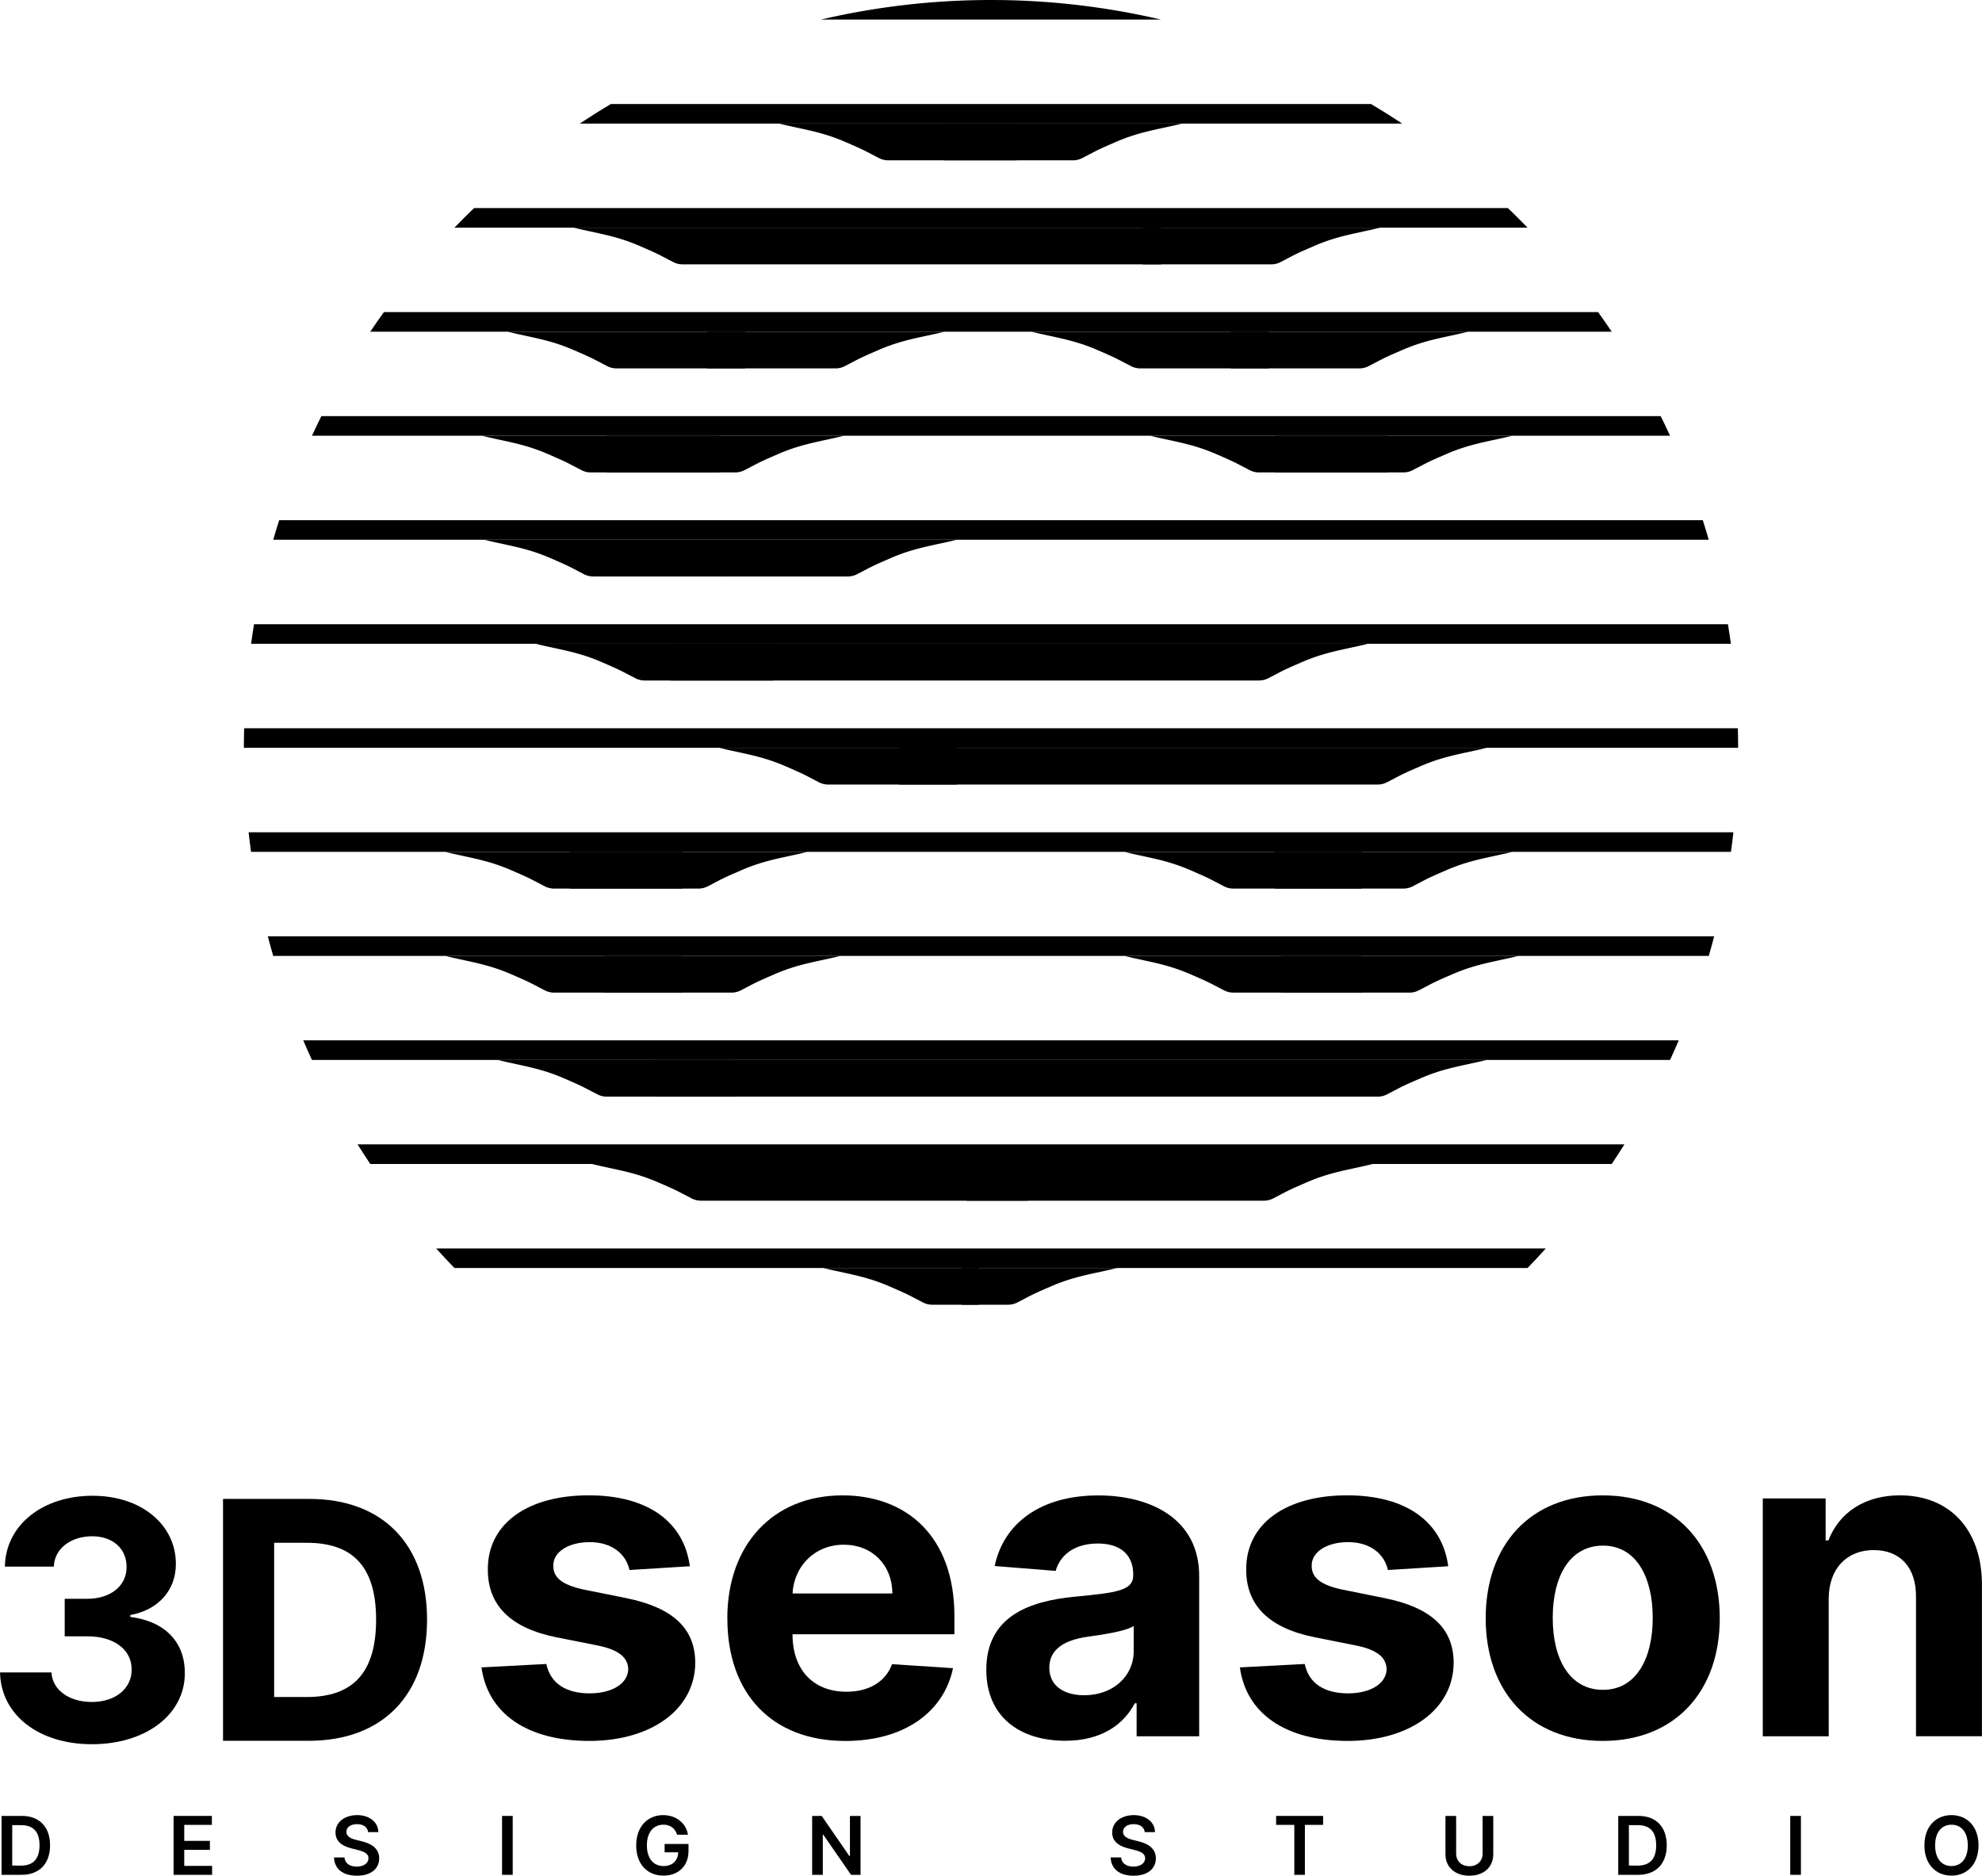 <?xml version="1.0" encoding="UTF-8"?>
<svg xmlns="http://www.w3.org/2000/svg" xmlns:xlink="http://www.w3.org/1999/xlink" viewBox="0 0 1619.54 1532.51">
  <defs>
    <style>.cls-1{fill:none;}.cls-2{clip-path:url(#clip-path);}</style>
    <clipPath id="clip-path" transform="translate(-191.41 -233.75)">
      <rect class="cls-1" width="2000" height="2000"></rect>
    </clipPath>
  </defs>
  <g id="Layer_2" data-name="Layer 2">
    <g id="Layer_1-2" data-name="Layer 1">
      <g class="cls-2">
        <path d="M192.69,1765.53V1717.4h16.63c14.34,0,23,9,23,24s-8.69,24.11-23.35,24.11Zm15.88-7.55c10,0,15.14-5.5,15.14-16.56s-5.1-16.48-14.88-16.48H201.4v33Z" transform="translate(-191.41 -233.75)"></path>
        <polygon points="141.83 1483.65 173.13 1483.65 173.13 1490.96 150.55 1490.96 150.55 1504.03 171.51 1504.03 171.51 1511.34 150.55 1511.34 150.55 1524.47 173.32 1524.47 173.32 1531.78 141.83 1531.78 141.83 1483.65"></polygon>
        <path d="M483.15,1724.12c-5.45,0-8.69,2.66-8.72,6.27-.05,4,4.23,5.69,8.18,6.63l4.51,1.13c7.24,1.72,14.12,5.52,14.15,13.86,0,8.49-6.72,14.24-18.26,14.24-11.21,0-18.33-5.38-18.68-14.94h8.57c.36,5,4.59,7.49,10,7.49,5.68,0,9.58-2.74,9.61-6.86,0-3.73-3.46-5.35-8.65-6.67l-5.47-1.41c-7.92-2-12.83-6-12.83-12.93,0-8.5,7.56-14.19,17.67-14.19s17.17,5.76,17.34,13.89h-8.39c-.45-4.09-3.88-6.51-9.07-6.51" transform="translate(-191.41 -233.75)"></path>
        <rect x="410.23" y="1483.65" width="8.72" height="48.12"></rect>
        <path d="M733.39,1724.57c-7.78,0-13.4,6-13.4,16.85s5.53,16.94,13.59,16.94c7.23,0,11.81-4.35,12-11.21h-11.1v-6.82H754v5.79c0,12.4-8.53,20.06-20.44,20.06-13.28,0-22.3-9.44-22.3-24.67,0-15.51,9.44-24.77,22-24.77,10.64,0,18.82,6.58,20.3,16h-8.88c-1.55-5.1-5.5-8.2-11.3-8.2" transform="translate(-191.41 -233.75)"></path>
        <polygon points="703.17 1531.78 695.41 1531.78 672.74 1499 672.34 1499 672.34 1531.78 663.62 1531.78 663.62 1483.65 671.42 1483.65 694.07 1516.46 694.5 1516.46 694.5 1483.65 703.17 1483.65 703.17 1531.78"></polygon>
        <path d="M1117.77,1724.12c-5.45,0-8.69,2.66-8.72,6.27,0,4,4.23,5.69,8.18,6.63l4.51,1.13c7.24,1.72,14.12,5.52,14.15,13.86,0,8.49-6.72,14.24-18.26,14.24-11.21,0-18.33-5.38-18.68-14.94h8.58c.35,5,4.58,7.49,10,7.49,5.69,0,9.59-2.74,9.61-6.86,0-3.73-3.46-5.35-8.65-6.67l-5.47-1.41c-7.92-2-12.83-6-12.83-12.93,0-8.5,7.56-14.19,17.67-14.19s17.17,5.76,17.34,13.89h-8.39c-.45-4.09-3.88-6.51-9.07-6.51" transform="translate(-191.41 -233.75)"></path>
        <polygon points="1042.74 1483.65 1081.14 1483.65 1081.14 1490.96 1066.26 1490.96 1066.26 1531.78 1057.61 1531.78 1057.61 1490.96 1042.74 1490.96 1042.74 1483.65"></polygon>
        <path d="M1411.59,1717.4v31.44c0,10.34-7.8,17.41-19.52,17.41s-19.53-7.07-19.53-17.41V1717.4h8.72v30.71c0,6,4.18,10.37,10.81,10.37s10.81-4.33,10.81-10.37V1717.4Z" transform="translate(-191.41 -233.75)"></path>
        <path d="M1513.71,1765.53V1717.4h16.63c14.34,0,23,9,23,24s-8.69,24.11-23.36,24.11Zm15.88-7.55c10,0,15.13-5.5,15.13-16.56s-5.1-16.48-14.87-16.48h-7.43v33Z" transform="translate(-191.41 -233.75)"></path>
        <rect x="1462.85" y="1483.65" width="8.72" height="48.12"></rect>
        <path d="M1786,1766.18c-12.64,0-22.11-9.18-22.11-24.72s9.47-24.72,22.11-24.72,22.11,9.17,22.11,24.72-9.49,24.72-22.11,24.72m0-41.61c-7.83,0-13.35,5.94-13.35,16.89s5.52,16.9,13.35,16.9,13.35-5.95,13.35-16.9-5.5-16.89-13.35-16.89" transform="translate(-191.41 -233.75)"></path>
        <path d="M191.41,1600.18h42.06c.77,14.47,14.57,24.12,33,24.12,19.1,0,32.61-10.81,32.51-26.53.1-15.92-13.89-27.12-36.27-27.12H244.28V1540h18.43c19,0,32.22-10.51,32.13-26,.09-14.86-11.2-25.08-28.08-25.08-17.08,0-30.88,9.74-31.36,24.79h-40c.58-34.15,31.07-57.89,71.59-57.89,40.91,0,68.21,24.51,68.12,55.67.09,22.2-15.15,37.82-37.24,41.78v1.54c29,3.67,44.67,21.23,44.57,45.83.1,33.77-31.65,58.18-76,58.18-43.41,0-74.29-24-75-58.56" transform="translate(-191.41 -233.75)"></path>
        <path d="M373.65,1656v-197.6h70.63c59.62,0,96.09,37,96.09,98.61,0,61.75-36.47,99-96.67,99ZM442,1620.25c37.15,0,56.73-19.11,56.73-63.2,0-43.9-19.58-62.81-56.63-62.81H415.43v126Z" transform="translate(-191.41 -233.75)"></path>
        <path d="M705.77,1516.47c-2.66-12.52-13.79-22.77-32.51-22.77-16.7,0-29.85,7.59-29.73,19.23-.12,9.36,6.58,15.56,24.67,19.48l35.17,7.08c37.69,7.72,56,24.55,56.16,52.63-.13,38.33-36.18,64-86.52,64-51.49,0-83.11-22.89-88.17-60.08l53-2.78c3.29,15.81,16.07,24,35.29,24,18.85,0,31.38-8.22,31.63-19.73-.25-9.74-8-15.94-24.92-19.36l-33.65-6.7c-38-7.59-56.29-26.44-56.16-55.53-.13-37.45,32.63-60.47,82.35-60.47,49.08,0,77.92,22.14,82.72,57.94Z" transform="translate(-191.41 -233.75)"></path>
        <path d="M785.71,1556.07c0-60,37.06-100.57,94.24-100.57,51.36,0,91.33,32.64,91.33,98.67V1569H839v.12c0,29,17.07,46.81,44,46.81,18,0,31.87-7.72,37.31-22.52l49.84,3.29c-7.59,36-40,59.45-88,59.45-59.83,0-96.39-38.45-96.39-100m134.85-20.5c-.13-23.15-16.32-39.84-39.72-39.84-23.91,0-40.74,17.71-41.87,39.84Z" transform="translate(-191.41 -233.75)"></path>
        <path d="M997.34,1598.06c0-43.39,34.53-56.29,73-59.83,33.77-3.29,47.05-4.93,47.05-17.46V1520c0-15.93-10.5-25.17-28.84-25.17-19.35,0-30.87,9.49-34.53,22.39l-49.84-4c7.46-35.41,38.07-57.68,84.62-57.68,43.26,0,82.48,19.48,82.48,65.78v131h-51.11v-26.94h-1.51c-9.49,18.08-28.09,30.61-56.8,30.61-37.06,0-64.51-19.48-64.51-57.94m120.42-15.18v-20.62c-6.45,4.31-25.68,7.09-37.44,8.73-19,2.66-31.5,10.12-31.5,25.3,0,14.8,11.89,22.52,28.46,22.52,23.66,0,40.48-15.56,40.48-35.93" transform="translate(-191.41 -233.75)"></path>
        <path d="M1325.47,1516.47c-2.66-12.52-13.79-22.77-32.51-22.77-16.7,0-29.86,7.59-29.73,19.23-.13,9.36,6.58,15.56,24.67,19.48l35.16,7.08c37.7,7.72,56,24.55,56.17,52.63-.13,38.33-36.18,64-86.53,64-51.48,0-83.1-22.89-88.16-60.08l53-2.78c3.29,15.81,16.06,24,35.29,24,18.85,0,31.37-8.22,31.63-19.73-.26-9.74-8-15.94-24.92-19.36l-33.65-6.7c-38-7.59-56.29-26.44-56.17-55.53-.12-37.45,32.64-60.47,82.35-60.47,49.08,0,77.92,22.14,82.73,57.94Z" transform="translate(-191.41 -233.75)"></path>
        <path d="M1405.41,1555.94c0-60.21,36.68-100.44,95.63-100.44s95.63,40.23,95.63,100.44c0,59.83-36.68,100.18-95.63,100.18s-95.63-40.35-95.63-100.18m136.49-.38c0-33.9-13.92-59-40.61-59-27.2,0-41.11,25.05-41.11,59s13.91,58.82,41.11,58.82c26.69,0,40.61-24.92,40.61-58.82" transform="translate(-191.41 -233.75)"></path>
        <path d="M1685.72,1652.33h-53.89V1458h51.36v34.28h2.28c8.72-22.64,29.6-36.81,58.44-36.81,40.47,0,67,27.83,67,73.12v123.71h-53.89v-114.1c.13-23.78-12.9-38-34.53-38s-36.69,14.68-36.81,39.72Z" transform="translate(-191.41 -233.75)"></path>
        <path d="M1022.18,334.74h-194c19,4.74,34,6.32,54,15,15.94,6.93,13.85,6.11,27.46,13.18a16.8,16.8,0,0,0,7.7,1.82h104.84Z" transform="translate(-191.41 -233.75)"></path>
        <path d="M963.18,334.74h194c-19,4.74-34,6.32-54,15-16,6.93-13.86,6.11-27.47,13.18a16.74,16.74,0,0,1-7.7,1.82H963.18Z" transform="translate(-191.41 -233.75)"></path>
        <path d="M1140.18,419.74h-480c19,4.74,34,6.32,54,15,15.94,6.93,13.85,6.11,27.46,13.18a16.8,16.8,0,0,0,7.7,1.82h390.84Z" transform="translate(-191.41 -233.75)"></path>
        <path d="M1125.18,419.74h194c-19,4.74-34,6.32-54,15-16,6.93-13.86,6.11-27.47,13.18a16.74,16.74,0,0,1-7.7,1.82H1125.18Z" transform="translate(-191.41 -233.75)"></path>
        <path d="M800.18,504.74h-194c19,4.74,34,6.32,54,15,15.94,6.93,13.85,6.11,27.46,13.18a16.8,16.8,0,0,0,7.7,1.82H800.18Z" transform="translate(-191.41 -233.75)"></path>
        <path d="M769.18,504.74h194c-19,4.74-34,6.32-54,15-15.95,6.93-13.86,6.11-27.47,13.18a16.74,16.74,0,0,1-7.7,1.82H769.18Z" transform="translate(-191.41 -233.75)"></path>
        <path d="M749.18,929.74h-194c19,4.74,34,6.32,54,15,15.94,6.93,13.85,6.11,27.46,13.18a16.8,16.8,0,0,0,7.7,1.82H749.18Z" transform="translate(-191.41 -233.75)"></path>
        <path d="M657.18,929.74h194c-19,4.74-34,6.32-54,15-15.95,6.93-13.86,6.11-27.47,13.18a16.74,16.74,0,0,1-7.7,1.82H657.18Z" transform="translate(-191.41 -233.75)"></path>
        <path d="M1304.18,929.74h-194c19,4.74,34,6.32,54,15,15.94,6.93,13.85,6.11,27.46,13.18a16.8,16.8,0,0,0,7.7,1.82h104.84Z" transform="translate(-191.41 -233.75)"></path>
        <path d="M1233.18,929.74h194c-19,4.74-34,6.32-54,15-16,6.93-13.86,6.11-27.47,13.18a16.74,16.74,0,0,1-7.7,1.82H1233.18Z" transform="translate(-191.41 -233.75)"></path>
        <path d="M792.18,1099.74h-194c19,4.74,34,6.32,54,15,15.94,6.93,13.85,6.11,27.46,13.18a16.8,16.8,0,0,0,7.7,1.82H792.18Z" transform="translate(-191.41 -233.75)"></path>
        <path d="M726.18,1099.74h680c-19,4.74-34,6.32-54,15-16,6.93-13.86,6.11-27.47,13.18a16.74,16.74,0,0,1-7.7,1.82H726.18Z" transform="translate(-191.41 -233.75)"></path>
        <path d="M1031.18,1184.74h-356c19,4.74,34,6.32,54,15,15.94,6.93,13.85,6.11,27.46,13.18a16.8,16.8,0,0,0,7.7,1.82h266.84Z" transform="translate(-191.41 -233.75)"></path>
        <path d="M991.18,1269.74h-127c19,4.74,34,6.32,54,15,15.94,6.93,13.85,6.11,27.46,13.18a16.8,16.8,0,0,0,7.7,1.82h37.84Z" transform="translate(-191.41 -233.75)"></path>
        <path d="M981.18,1184.74h332c-19,4.74-34,6.32-54,15-16,6.93-13.86,6.11-27.47,13.18a16.74,16.74,0,0,1-7.7,1.82H981.18Z" transform="translate(-191.41 -233.75)"></path>
        <path d="M749.18,1014.74h-194c19,4.74,34,6.32,54,15,15.94,6.93,13.85,6.11,27.46,13.18a16.8,16.8,0,0,0,7.7,1.82H749.18Z" transform="translate(-191.41 -233.75)"></path>
        <path d="M684.18,1014.74h194c-19,4.74-34,6.32-54,15-15.95,6.93-13.86,6.11-27.47,13.18a16.74,16.74,0,0,1-7.7,1.82H684.18Z" transform="translate(-191.41 -233.75)"></path>
        <path d="M1304.18,1014.74h-194c19,4.74,34,6.32,54,15,15.94,6.93,13.85,6.11,27.46,13.18a16.8,16.8,0,0,0,7.7,1.82h104.84Z" transform="translate(-191.41 -233.75)"></path>
        <path d="M1238.18,1014.74h194c-19,4.74-34,6.32-54,15-16,6.93-13.86,6.11-27.47,13.18a16.74,16.74,0,0,1-7.7,1.82H1238.18Z" transform="translate(-191.41 -233.75)"></path>
        <path d="M781.18,674.74h-194c19,4.74,34,6.32,54,15,15.94,6.93,13.85,6.11,27.46,13.18a16.8,16.8,0,0,0,7.7,1.82H781.18Z" transform="translate(-191.41 -233.75)"></path>
        <path d="M779.18,674.74h194c-19,4.74-34,6.32-54,15-15.95,6.93-13.86,6.11-27.47,13.18a16.74,16.74,0,0,1-7.7,1.82H779.18Z" transform="translate(-191.41 -233.75)"></path>
        <path d="M823.18,759.74h-194c19,4.74,34,6.32,54,15,15.94,6.93,13.85,6.11,27.46,13.18a16.8,16.8,0,0,0,7.7,1.82H823.18Z" transform="translate(-191.41 -233.75)"></path>
        <path d="M739.18,759.74h570c-19,4.74-34,6.32-54,15-16,6.93-13.86,6.11-27.47,13.18a16.74,16.74,0,0,1-7.7,1.82H739.18Z" transform="translate(-191.41 -233.75)"></path>
        <path d="M973.18,844.74h-194c19,4.74,34,6.32,54,15,15.94,6.93,13.85,6.11,27.46,13.18a16.8,16.8,0,0,0,7.7,1.82H973.18Z" transform="translate(-191.41 -233.75)"></path>
        <path d="M926.18,844.74h480c-19,4.74-34,6.32-54,15-16,6.93-13.86,6.11-27.47,13.18a16.74,16.74,0,0,1-7.7,1.82H926.18Z" transform="translate(-191.41 -233.75)"></path>
        <path d="M779.18,589.74h-194c19,4.74,34,6.32,54,15,15.94,6.93,13.85,6.11,27.46,13.18a16.8,16.8,0,0,0,7.7,1.82H779.18Z" transform="translate(-191.41 -233.75)"></path>
        <path d="M687.18,589.74h194c-19,4.74-34,6.32-54,15-15.95,6.93-13.86,6.11-27.47,13.18a16.74,16.74,0,0,1-7.7,1.82H687.18Z" transform="translate(-191.41 -233.75)"></path>
        <path d="M1325.18,589.74h-194c19,4.74,34,6.32,54,15,15.94,6.93,13.85,6.11,27.46,13.18a16.8,16.8,0,0,0,7.7,1.82h104.84Z" transform="translate(-191.41 -233.75)"></path>
        <path d="M1233.18,589.74h194c-19,4.74-34,6.32-54,15-16,6.93-13.86,6.11-27.47,13.18a16.74,16.74,0,0,1-7.7,1.82H1233.18Z" transform="translate(-191.41 -233.75)"></path>
        <path d="M1228.18,504.74h-194c19,4.74,34,6.32,54,15,15.94,6.93,13.85,6.11,27.46,13.18a16.8,16.8,0,0,0,7.7,1.82h104.84Z" transform="translate(-191.41 -233.75)"></path>
        <path d="M1197.18,504.74h194c-19,4.74-34,6.32-54,15-16,6.93-13.86,6.11-27.47,13.18a16.74,16.74,0,0,1-7.7,1.82H1197.18Z" transform="translate(-191.41 -233.75)"></path>
        <path d="M977.18,1269.74h127c-19,4.74-34,6.32-54,15-16,6.93-13.86,6.11-27.47,13.18a16.74,16.74,0,0,1-7.7,1.82H977.18Z" transform="translate(-191.41 -233.75)"></path>
        <path d="M862.21,249.74h277.94a611.89,611.89,0,0,0-277.94,0" transform="translate(-191.41 -233.75)"></path>
        <path d="M665.09,334.74h672.17q-12.55-8.3-25.53-16H690.63q-13,7.69-25.54,16" transform="translate(-191.41 -233.75)"></path>
        <path d="M562.74,419.74h876.87q-7.87-8.14-16.06-16H578.8q-8.17,7.85-16.06,16" transform="translate(-191.41 -233.75)"></path>
        <path d="M494,504.74H1508.38q-5.43-8.08-11.11-16H505.09q-5.68,7.92-11.12,16" transform="translate(-191.41 -233.75)"></path>
        <path d="M446.3,589.74H1556.05q-3.71-8.06-7.65-16H454q-3.94,7.93-7.66,16" transform="translate(-191.41 -233.75)"></path>
        <path d="M414.67,674.74h1173q-2.32-8-4.87-16H419.54q-2.55,7.95-4.87,16" transform="translate(-191.41 -233.75)"></path>
        <path d="M396.57,759.74H1605.79q-1.12-8-2.46-16H399c-.88,5.31-1.71,10.65-2.45,16" transform="translate(-191.41 -233.75)"></path>
        <path d="M390.68,844.74h1221c0-5.35-.1-10.68-.23-16H390.91c-.14,5.32-.23,10.65-.23,16" transform="translate(-191.41 -233.75)"></path>
        <path d="M396.55,929.74H1605.81q1.11-8,2-16H394.54q.9,8,2,16" transform="translate(-191.41 -233.75)"></path>
        <path d="M414.65,1014.74H1587.7q2.31-7.95,4.4-16H410.26q2.08,8.06,4.39,16" transform="translate(-191.41 -233.75)"></path>
        <path d="M446.29,1099.74H1556.06q3.66-7.93,7.09-16H439.21q3.42,8.07,7.08,16" transform="translate(-191.41 -233.75)"></path>
        <path d="M494,1184.74H1508.39q5.31-7.9,10.36-16H483.6q5.07,8.09,10.36,16" transform="translate(-191.41 -233.75)"></path>
        <path d="M562.74,1269.74h876.88q7.61-7.86,14.93-16H547.8q7.34,8.13,14.94,16" transform="translate(-191.41 -233.75)"></path>
      </g>
    </g>
  </g>
</svg>
